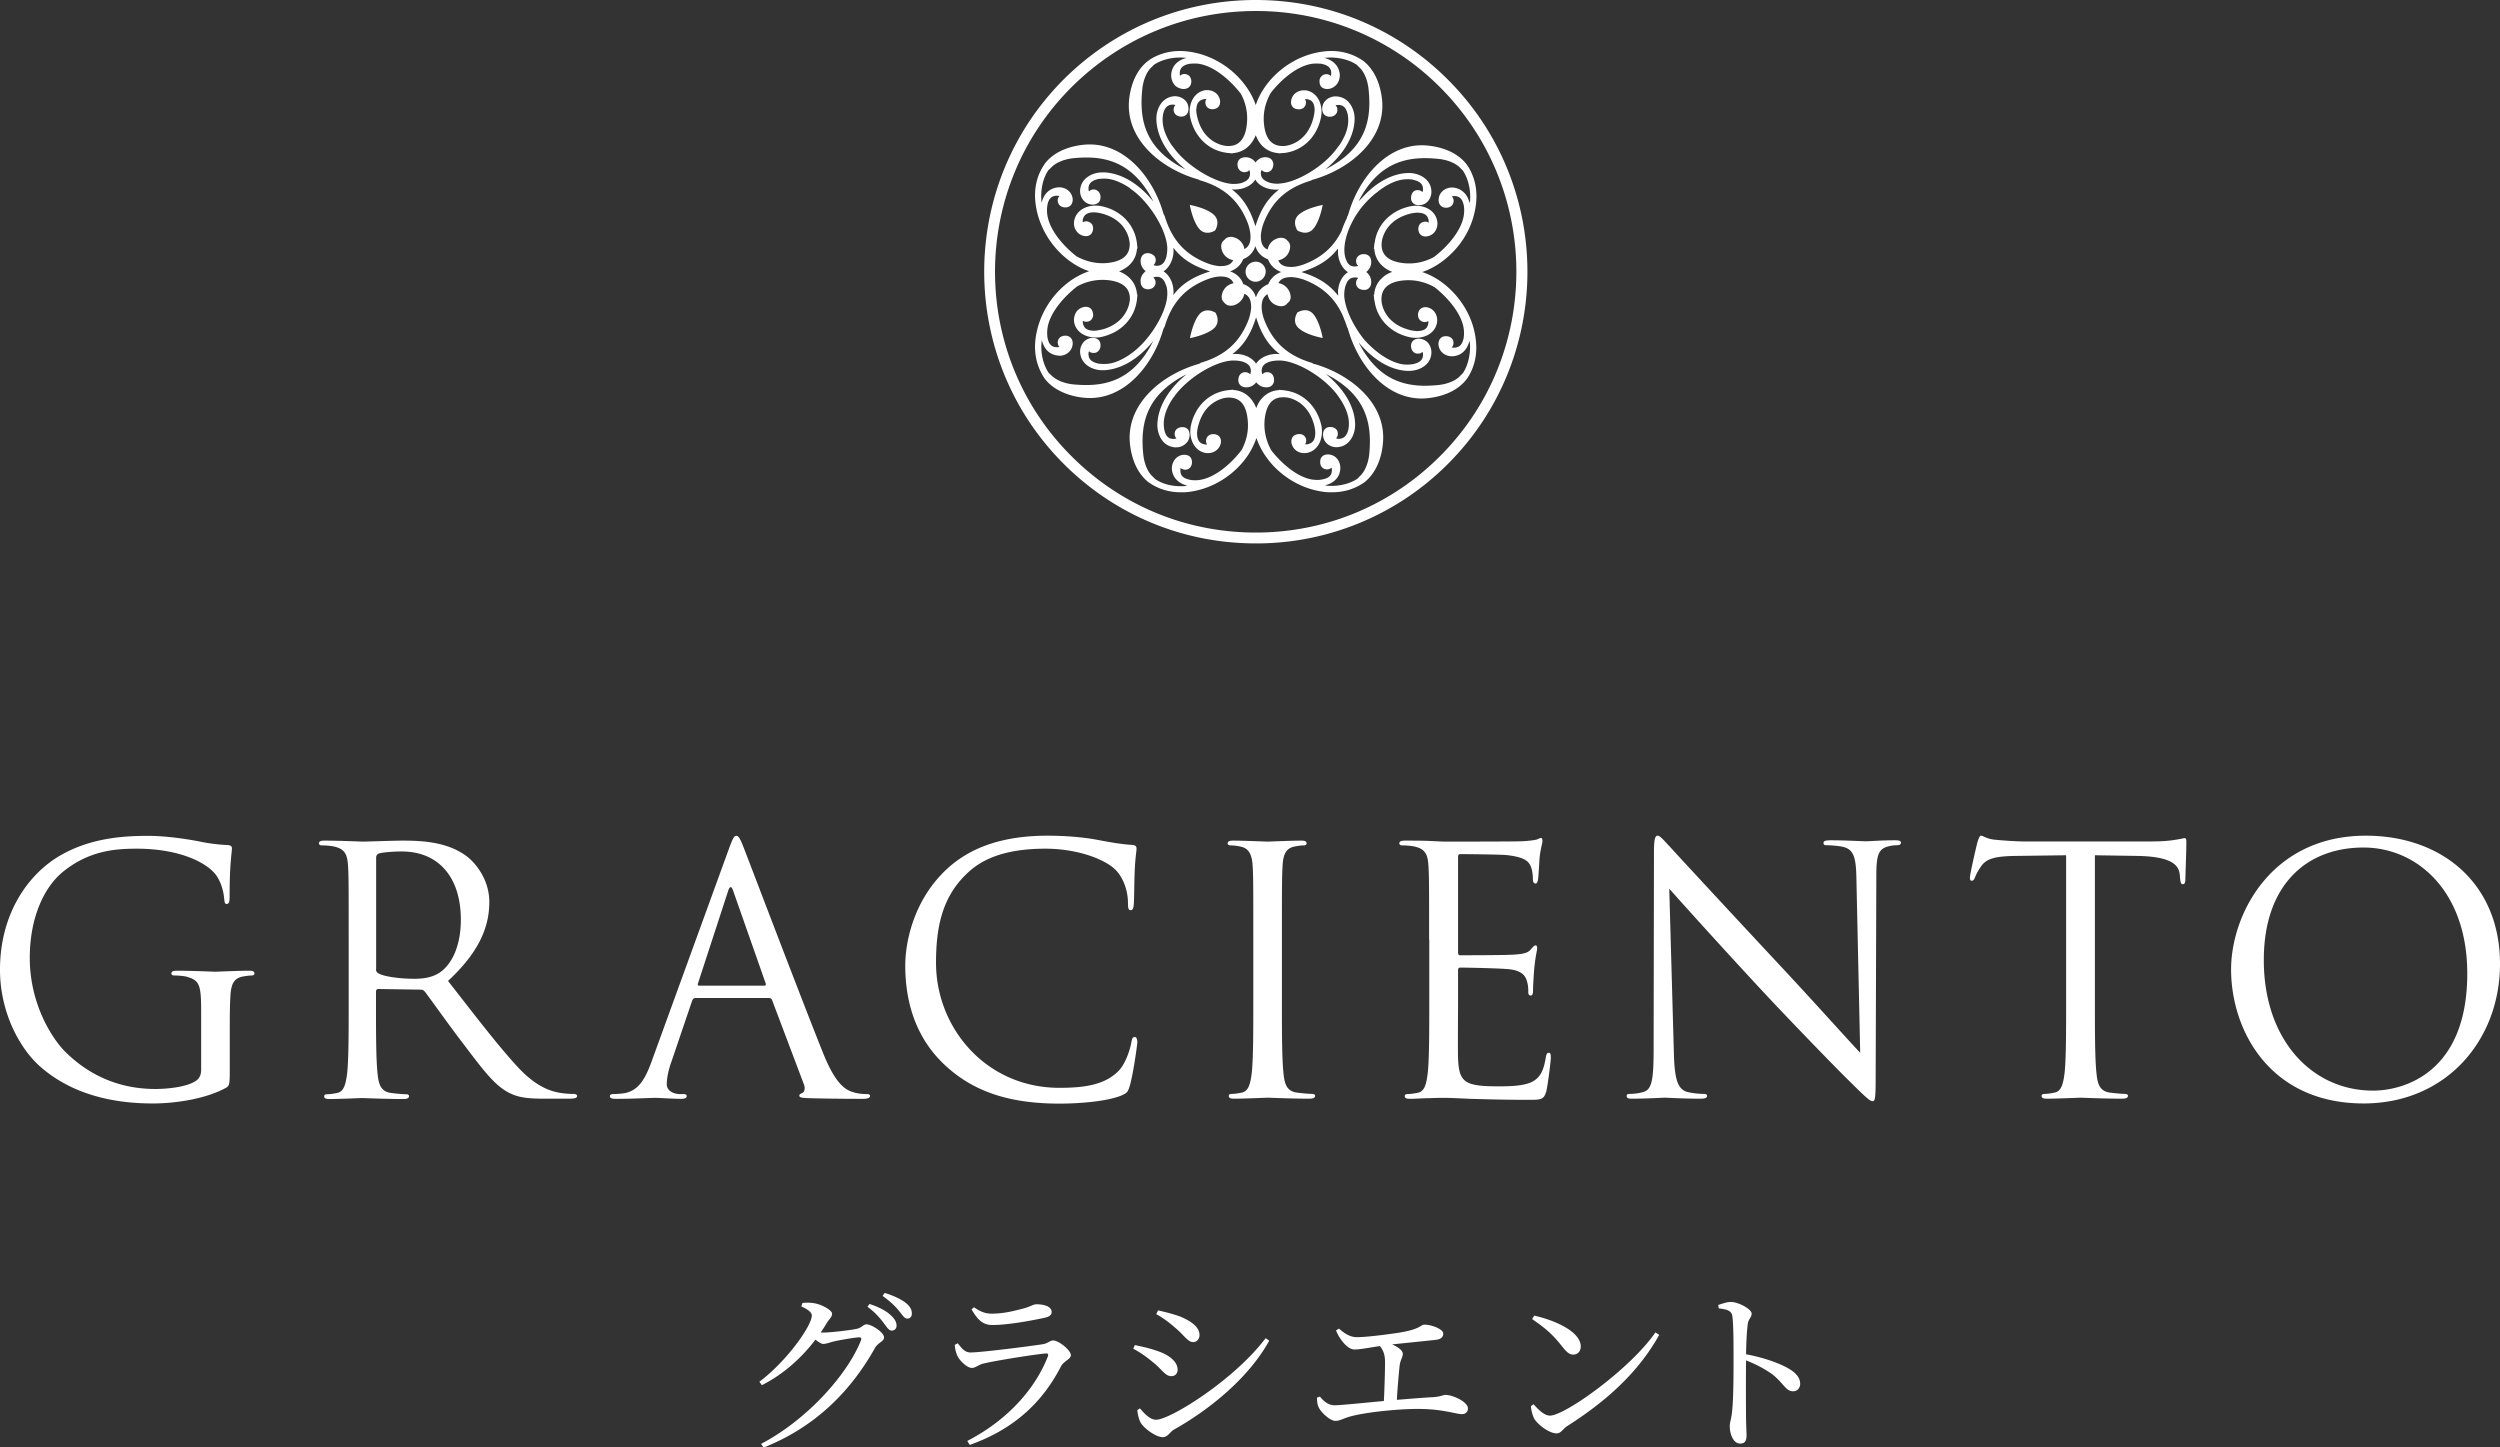 <svg xmlns="http://www.w3.org/2000/svg" width="152" height="88"><rect width="100%" height="100%" fill="#333333" stroke="none"/><path fill="#FFF" d="M87.88 17.33c-.45-.37-.93-.63-1.41-.79.54-.18 1.11-.51 1.61-.97.96-.86 1.55-2.02 1.67-3.26.08-.79-.09-1.55-.49-2.19l-.1-.14c-.67-.85-1.76-1.07-2.35-1.13-2.43-.24-4.21 1.99-4.83 4.17-.02.04-.03.08-.04.12h-.02l-.02.07c-.01.06-.03.11-.06.15-.1.22-.2.45-.27.68-.48.97-1.21 1.62-2.29 2.03-.39.15-.71.16-.72.16h-.05c-.43 0-.68-.13-.79-.4.34-.07.6-.3.69-.63.05-.17.04-.32-.03-.45-.02-.04-.06-.07-.09-.1-.12-.17-.34-.23-.58-.17-.24.07-.42.21-.54.42-.05.08-.07.18-.1.27-.37-.16-.41-.52-.41-.84 0 0 .01-.32.15-.72.52-1.36 1.4-2.17 2.86-2.62l.07-.02v-.02c.04-.01.08-.03.12-.04h.01c2.17-.63 4.4-2.4 4.16-4.84-.06-.59-.28-1.68-1.13-2.36l-.15-.1c-.64-.4-1.39-.57-2.18-.49-2.09.21-3.72 1.74-4.22 3.27-.51-1.52-2.14-3.06-4.23-3.27-.79-.08-1.55.09-2.19.49l-.15.11c-.84.66-1.07 1.75-1.13 2.34-.24 2.44 1.99 4.22 4.17 4.84.04.01.07.03.11.04l.01.02.08.02c1.46.44 2.34 1.26 2.86 2.62.14.4.15.72.15.72.01.32-.04.66-.37.82a.877.877 0 00-.64-.71c-.25-.07-.46 0-.58.16a.57.57 0 00-.13.14c-.07.12-.08.28-.03.45.09.34.36.57.7.64-.16.32-.48.36-.81.36h-.01s-.32-.01-.72-.16c-1.36-.52-2.17-1.4-2.62-2.86l-.02-.07h-.02c-.02-.04-.03-.08-.05-.13-.62-2.17-2.4-4.4-4.84-4.16-.59.06-1.68.28-2.35 1.13l-.1.15c-.4.63-.57 1.38-.49 2.18.21 2.09 1.75 3.73 3.27 4.23-.48.16-.97.43-1.41.79-1.05.86-1.73 2.12-1.86 3.43-.08.79.09 1.54.49 2.19l.1.15c.49.62 1.35 1.03 2.35 1.13.12.01.24.02.37.02 2.25 0 3.88-2.11 4.47-4.18.02-.04.03-.08.05-.12h.02l.02-.07c.45-1.46 1.25-2.34 2.62-2.86.39-.15.72-.16.72-.16h.05c.42 0 .67.13.79.41-.34.07-.6.3-.69.63-.05.17-.04.32.03.44.02.04.06.07.09.1.12.17.34.24.59.17.23-.07.42-.22.54-.43.05-.08.07-.17.1-.27.36.16.41.51.41.84 0 0-.01.32-.15.72-.52 1.37-1.41 2.18-2.86 2.62l-.07.02v.02c-.04.02-.09.03-.12.05-2.18.62-4.41 2.4-4.17 4.84.06.59.28 1.68 1.13 2.35l.15.1c.54.34 1.15.51 1.81.51.13 0 .25 0 .38-.01 1.31-.13 2.57-.82 3.43-1.87.37-.45.63-.94.79-1.42.19.55.51 1.11.96 1.61.86.95 2.02 1.55 3.27 1.68.12.01.25.01.38.01.65 0 1.27-.17 1.81-.51l.15-.1c.84-.67 1.07-1.75 1.12-2.35.25-2.44-1.98-4.21-4.16-4.84v.01a.612.612 0 01-.12-.05l-.01-.02-.07-.02c-1.46-.45-2.34-1.26-2.86-2.62-.15-.4-.15-.72-.15-.72-.01-.3.04-.65.36-.82.02.1.05.2.1.29.12.21.3.35.53.41.25.07.46.01.58-.16.05-.04.1-.08.13-.13.07-.12.08-.28.03-.45a.91.91 0 00-.71-.64c.12-.25.37-.36.77-.36h.05c.01 0 .32.01.72.15 1.15.44 1.91 1.14 2.39 2.23.03.08.05.14.08.21.06.13.1.27.15.41l.02.07h.02c.01.04.03.09.04.13.59 2.07 2.22 4.18 4.47 4.18.12 0 .24-.01.36-.02.59-.06 1.68-.28 2.35-1.13l.1-.14c.4-.63.57-1.38.49-2.18-.12-1.32-.81-2.56-1.86-3.43zm-16.91.62c-.05 1.08-1.09 2.77-2.19 3.54l-.1.07h.01c-.45.3-.91.52-1.35.56-.33.03-.59-.02-.59-.02-.39-.1-.56-.26-.57-.56 0-.06.01-.13.03-.19.07.08.17.11.29.11.11 0 .21-.04.28-.12a.47.47 0 00.13-.37c0-.26-.19-.43-.48-.43a.78.78 0 00-.52.23c-.15.16-.24.38-.24.61.02.74.7 1.13 1.37 1.13h.08c1.05-.05 2.12-.69 3-1.78-1.3 2.59-3.17 2.8-4.87 2.64-.58-.06-1.08-.28-1.36-.58l-.13-.12c-.4-.6-.49-1.36-.43-1.87 0-.04.01-.08.01-.12.06.22.15.42.28.58.19.22.45.34.73.36.02 0 .04.01.06.01.44 0 .78-.31.81-.72.01-.29-.15-.48-.41-.5h-.04c-.26 0-.44.15-.46.39 0 .11.03.22.1.29-.05.02-.11.02-.19.02-.37-.02-.48-.31-.53-.58 0 0-.05-.26 0-.59.13-.89.95-1.87 1.82-2.54.55-.29 1.16-.43 1.83-.37.97.1 1.42.53 1.35 1.28l-.01.01c-.01.12-.17 1.26-1.58 1.69-.33.09-.58.1-.58.1-.4-.01-.6-.13-.67-.42a.429.429 0 01-.01-.19c.09.06.18.08.31.05.11-.02.2-.09.25-.18.07-.1.08-.24.04-.38-.06-.26-.28-.38-.56-.32-.2.05-.36.16-.46.33-.11.19-.15.43-.1.65.13.53.64.87 1.31.87.13 0 .27-.01.4-.05 1.15-.27 1.95-1.13 2.09-2.21l.01-.01v-.06l.03-.3-.03.02c-.04-.71-.5-1.18-1.09-1.41.59-.23 1.05-.69 1.09-1.4l.03.02-.03-.3v-.06h-.01c-.13-1.08-.94-1.95-2.09-2.21-.13-.03-.27-.05-.4-.05-.67 0-1.18.34-1.31.87-.05.22-.02.46.1.64.11.17.27.29.46.33.28.07.5-.06.56-.31.04-.14.02-.28-.04-.38a.443.443 0 00-.26-.18.374.374 0 00-.31.05c-.01-.05 0-.12.01-.19.07-.28.27-.41.66-.42.01 0 .26 0 .59.1 1.38.41 1.56 1.49 1.58 1.67l.01.03c.07.75-.38 1.18-1.35 1.28-.64.06-1.28-.08-1.87-.4-.86-.67-1.65-1.63-1.78-2.51-.05-.33 0-.58 0-.59.05-.28.16-.56.53-.59h.05c.06 0 .11.01.15.02-.07.08-.11.18-.1.3.02.23.2.39.46.39h.04c.26-.02.42-.21.41-.5-.03-.41-.38-.72-.82-.72h-.05c-.29.02-.54.14-.73.35-.14.16-.23.36-.29.59-.01-.04-.01-.08-.01-.13-.05-.51.03-1.27.42-1.85l.16-.15c.27-.3.78-.52 1.35-.58 1.7-.17 3.57.05 4.88 2.64-.88-1.09-1.96-1.74-3.01-1.78h-.08c-.66 0-1.35.39-1.37 1.12-.01.4.27.83.76.84.29 0 .48-.17.48-.43a.483.483 0 00-.13-.37.426.426 0 00-.28-.12.37.37 0 00-.29.12.628.628 0 01-.03-.19c.01-.29.18-.46.57-.56 0 0 .26-.05.59-.02.44.05.9.26 1.35.56v.01l.09.07c1.1.77 2.14 2.46 2.19 3.54.01.33-.06.58-.06.58-.11.37-.28.53-.59.53a.781.781 0 01-.19-.04c.08-.07.13-.17.14-.29 0-.11-.03-.21-.1-.28a.584.584 0 00-.39-.16c-.25 0-.42.18-.43.46-.01.26.12.49.31.64a.27.27 0 00-.08.07c-.16.15-.25.36-.23.58.01.27.18.45.45.45.14 0 .28-.06.36-.15.07-.08.1-.17.1-.28a.423.423 0 00-.14-.29c.06-.03.14-.04.19-.04h.03c.34 0 .47.26.56.53.02.01.09.25.07.59zm.37-.01c.01-.08.01-.16.01-.23-.01-.47-.22-.97-.61-1.21.38-.25.6-.74.61-1.21 0-.07 0-.15-.01-.23.52.69 1.23 1.13 2.24 1.44-1.01.31-1.72.75-2.24 1.44zm0-8.99l-.07-.09h-.01c-.3-.44-.51-.91-.56-1.35-.04-.34.02-.58.02-.58.07-.29.19-.56.58-.57.07 0 .12.01.17.03-.08.07-.12.17-.11.29 0 .24.19.41.48.41.13-.01.23-.05.3-.13.09-.09.12-.21.12-.36 0-.47-.42-.75-.83-.75-.29.01-.55.13-.75.34-.25.27-.39.68-.37 1.11.04 1.05.69 2.13 1.78 3.01-2.59-1.3-2.81-3.17-2.64-4.88.06-.58.27-1.08.58-1.36l.13-.13c.6-.4 1.36-.48 1.87-.43.04 0 .08.01.11.01-.48.12-.9.45-.93 1.02-.01.23.06.45.2.62.13.15.32.23.52.25h.04c.26 0 .44-.16.46-.41a.512.512 0 00-.11-.37c-.07-.08-.17-.12-.3-.13-.11 0-.2.03-.27.11-.02-.06-.02-.14-.02-.19.02-.37.31-.48.58-.54 0 0 .32-.04.59 0 .89.14 1.87.95 2.55 1.83.29.54.43 1.16.36 1.82-.05.54-.21.92-.48 1.14-.2.17-.47.23-.8.2h-.01c-.15-.02-1.27-.19-1.68-1.58-.1-.33-.11-.58-.11-.58.02-.3.07-.58.43-.67.07-.02.13-.02.19-.02-.06.09-.08.2-.05.31.04.19.2.31.41.31.05 0 .1 0 .14-.02a.4.4 0 00.27-.18c.06-.1.08-.23.05-.38-.08-.35-.39-.58-.77-.58-.07 0-.14 0-.2.02-.72.17-.99 1.01-.82 1.7.27 1.15 1.13 1.96 2.21 2.09v.01h.06l.3.03-.01-.02c.71-.04 1.17-.5 1.41-1.09.09.24.22.46.38.63.27.28.62.44 1.02.46l-.02.02.3-.03h.06c1.09-.13 1.95-.94 2.21-2.09.17-.7-.1-1.53-.82-1.7-.06-.02-.14-.02-.2-.02-.38 0-.69.23-.77.58-.03.15-.02.28.05.38.05.09.15.16.27.18.27.06.5-.05.56-.29.03-.12.01-.22-.05-.31.05-.01.12 0 .18.01.28.06.4.26.41.66 0 0-.01.26-.11.59-.41 1.38-1.49 1.56-1.67 1.58h-.02c-.76.07-1.19-.38-1.28-1.34-.07-.65.08-1.29.41-1.88.67-.86 1.63-1.64 2.5-1.77.27-.04.59 0 .59 0 .28.06.57.17.59.54 0 .08-.01.14-.02.2a.408.408 0 00-.3-.11c-.11.01-.21.05-.27.13-.09.07-.14.21-.12.36.01.26.19.41.46.41h.04c.22-.01.41-.12.55-.29a.91.91 0 00.18-.58c-.04-.57-.46-.9-.94-1.02.04 0 .07-.01.11-.01.51-.05 1.27.04 1.85.42l.15.15c.31.27.52.78.58 1.35.18 1.71-.05 3.57-2.63 4.87 1.08-.88 1.74-1.96 1.78-3 .02-.43-.13-.84-.38-1.11-.2-.21-.46-.32-.77-.33-.4 0-.81.28-.82.75 0 .15.04.27.13.36.07.08.18.12.32.13.27 0 .47-.17.47-.4a.333.333 0 00-.11-.29c.04-.02.1-.03.19-.03.36.01.48.28.55.57 0 0 .06.25.02.58-.04.44-.26.91-.56 1.35h-.01l-.07.09c-.76 1.1-2.46 2.14-3.54 2.19-.04.01-.07.01-.1.01-.29 0-.48-.06-.48-.06-.28-.1-.54-.23-.54-.59 0-.07.02-.13.04-.19.07.08.17.13.3.14.24 0 .4-.18.42-.46 0-.26-.17-.44-.46-.45h-.03c-.26 0-.46.13-.59.32a.736.736 0 00-.61-.32h-.03c-.29.01-.47.19-.46.45.01.28.18.46.44.46.12-.01.22-.05.28-.13.02.04.04.1.04.19.01.37-.25.5-.53.6 0 0-.24.07-.58.05-1.09-.09-2.78-1.13-3.55-2.23zm3.55 2.56c.06.01.12.01.17.01h.06c.43-.01.83-.17 1.08-.44.04-.05.09-.1.12-.16.04.05.07.11.12.16.25.28.66.44 1.09.45h.06c.06 0 .12 0 .18-.01-.69.53-1.13 1.23-1.44 2.24-.31-1.02-.75-1.73-1.44-2.25zm6.47 12.57l.07.1c.3.44.52.91.57 1.35.04.33-.02.58-.02.58-.07.29-.2.56-.57.57-.07 0-.13-.01-.18-.03.07-.07.12-.18.11-.29 0-.24-.19-.4-.48-.4-.26.01-.43.19-.42.48.01.47.42.75.81.75h.02c.29-.01.55-.12.74-.33.26-.27.4-.69.38-1.12-.04-1.04-.69-2.12-1.78-3 2.58 1.3 2.8 3.17 2.64 4.87-.06.58-.28 1.09-.59 1.36l-.12.13c-.59.4-1.36.48-1.87.43-.04 0-.07-.01-.11-.02.48-.12.9-.44.93-1.01a.903.903 0 00-.17-.58.737.737 0 00-.55-.29h-.04c-.27 0-.45.16-.46.41-.01.15.02.28.11.37.07.08.16.12.3.13.11 0 .2-.04.28-.11.01.04.02.11.02.19-.02.3-.2.46-.59.53-.01 0-.11.03-.29.03-.1 0-.2-.01-.3-.02-.88-.13-1.83-.92-2.5-1.77-.33-.59-.47-1.23-.41-1.88.06-.54.21-.93.48-1.15.2-.16.47-.23.8-.2h.03c.19.02 1.26.21 1.67 1.58.1.32.1.59.1.59-.01.28-.06.58-.43.67a.42.42 0 01-.19.01.41.41 0 00.06-.31c-.06-.24-.29-.36-.56-.29-.26.06-.38.28-.32.56.09.35.39.58.77.58.07 0 .13-.01.2-.02.73-.17.99-1 .83-1.7-.27-1.15-1.13-1.96-2.21-2.09l-.01-.01h-.05l-.3-.03.01.02c-.4.02-.74.18-1.01.46-.17.17-.29.39-.38.63-.23-.59-.69-1.06-1.41-1.1l.01-.02-.29.03h-.06v.01c-1.08.13-1.95.94-2.21 2.09-.17.7.1 1.53.82 1.71.07.01.13.02.2.02.38 0 .69-.23.78-.58.06-.28-.06-.5-.32-.56-.27-.06-.5.06-.56.3-.03.12-.01.22.05.31-.02.01-.03.01-.05.01-.04 0-.09-.01-.14-.02-.28-.07-.41-.26-.42-.66 0 0 0-.27.11-.59.41-1.37 1.49-1.56 1.67-1.58h.03c.32-.03.59.04.79.2.27.21.43.61.48 1.15.07.67-.08 1.28-.37 1.83-.67.88-1.65 1.69-2.55 1.82-.09.02-.19.02-.29.02-.18 0-.29-.02-.3-.03-.39-.08-.57-.23-.58-.53 0-.06 0-.13.01-.19.08.07.19.11.3.11a.41.41 0 00.28-.13c.08-.09.12-.22.11-.37-.01-.25-.19-.41-.46-.41h-.03c-.48.03-.75.46-.73.87.04.57.47.89.94 1.01-.04.01-.08.01-.11.02-.52.05-1.27-.03-1.84-.42l-.15-.15c-.31-.27-.52-.78-.58-1.36-.17-1.7.06-3.57 2.64-4.87-1.09.88-1.73 1.96-1.78 3-.02.43.12.85.37 1.12.2.21.46.32.74.33h.03c.39 0 .81-.28.82-.75 0-.15-.04-.28-.12-.36-.08-.08-.18-.12-.33-.12-.26 0-.46.17-.46.4 0 .12.04.22.11.29-.05.02-.14.02-.19.03-.37-.01-.49-.28-.55-.56 0 0-.06-.25-.02-.59.05-.44.26-.91.56-1.35l.07-.09c.77-1.09 2.45-2.14 3.54-2.18.34-.01.58.06.58.06.27.08.54.22.53.59 0 .08-.02.14-.04.19a.406.406 0 00-.31-.13c-.24 0-.4.19-.41.46-.01.26.17.45.45.46h.04c.24 0 .46-.12.6-.31.14.19.36.31.61.31H77c.15 0 .28-.05.36-.15.07-.08.11-.19.1-.31 0-.27-.16-.47-.43-.46-.12 0-.21.06-.28.13a.781.781 0 01-.04-.19c-.01-.37.26-.51.53-.59 0 0 .25-.07.59-.06 1.07.03 2.76 1.07 3.53 2.16zm-3.55-2.55c-.05 0-.12-.01-.17-.01h-.05c-.44.01-.84.17-1.1.44a.61.61 0 00-.12.16.61.61 0 00-.12-.16c-.25-.27-.66-.43-1.09-.44h-.05c-.06 0-.12.01-.18.01.69-.53 1.13-1.23 1.44-2.24.31 1.01.75 1.72 1.44 2.24zm-.7-4.25c-.28.11-.51.3-.65.57-.04.07-.07.15-.1.23-.03-.08-.05-.16-.09-.23-.15-.28-.38-.47-.68-.58-.13-.37-.42-.64-.8-.77.37-.13.66-.39.79-.74.28-.11.5-.3.65-.57.04-.07.07-.15.09-.23.03.08.06.16.1.23.15.28.39.47.68.58.13.36.42.63.8.77-.37.13-.65.39-.79.74zm4.25.7c-.53-.69-1.23-1.13-2.24-1.44 1.01-.31 1.71-.75 2.23-1.43v.23c.01.47.22.96.61 1.21-.39.24-.6.73-.61 1.21.01.06.01.14.01.22zm7.59 4.7l-.15.15c-.27.31-.78.52-1.35.58-1.69.17-3.55-.05-4.85-2.6.12.15.25.29.39.43.79.8 1.71 1.28 2.59 1.31h.08c.67 0 1.36-.39 1.37-1.12a.89.89 0 00-.23-.61.784.784 0 00-.53-.23c-.28 0-.47.17-.48.42 0 .15.04.28.13.37.07.08.17.12.3.12.11 0 .21-.04.27-.11.02.05.03.11.03.19-.01.29-.18.46-.57.55 0 0-.25.06-.59.03-.81-.09-1.71-.73-2.39-1.48-.68-.83-1.2-1.91-1.24-2.7-.01-.33.07-.58.07-.58.09-.27.21-.53.59-.53.08 0 .14.01.19.04-.08.07-.13.17-.13.28-.01.11.03.21.1.29.08.09.21.14.39.15.25 0 .42-.18.43-.46a.754.754 0 00-.23-.57c-.03-.03-.05-.05-.08-.06a.27.27 0 00.08-.07c.16-.15.24-.36.23-.57-.01-.28-.18-.45-.46-.45-.14 0-.28.06-.36.15a.42.42 0 00-.1.28c0 .12.05.22.13.28-.05.03-.12.04-.22.04-.35 0-.47-.25-.56-.53 0 0-.08-.25-.06-.58.04-.82.48-1.79 1.1-2.55.18-.21.37-.41.58-.6.09-.08.17-.15.25-.21l.1-.07v-.01c.51-.4 1.07-.69 1.59-.74.34-.04.59.02.59.03.39.09.56.26.57.55 0 .06-.01.13-.03.19a.407.407 0 00-.29-.12.37.37 0 00-.29.12c-.08.09-.12.22-.12.37.01.26.2.43.49.43.48-.01.76-.43.75-.84-.02-.76-.77-1.15-1.45-1.12-.96.04-1.95.59-2.78 1.52l-.2.2c1.31-2.54 3.16-2.75 4.85-2.58.58.06 1.09.27 1.36.58l.13.13c.34.5.49 1.2.44 1.86-.01.04-.02.08-.02.13-.06-.22-.15-.43-.29-.59-.19-.22-.44-.34-.74-.37h-.04c-.44 0-.8.31-.82.72-.01.15.03.28.11.37.08.08.18.13.3.14h.04c.26 0 .44-.15.46-.39a.365.365 0 00-.11-.3c.05-.02.12-.02.19-.02.3.02.46.19.54.58 0 0 .05.25 0 .59-.13.89-.94 1.87-1.82 2.54-.54.29-1.16.44-1.83.37-.96-.1-1.42-.53-1.34-1.28 0-.04.12-1.25 1.59-1.69.32-.1.58-.1.58-.1.4.01.6.13.67.42.02.08.02.15.01.19-.08-.06-.18-.08-.31-.05-.24.06-.36.29-.3.56.06.25.29.38.57.31.46-.11.65-.58.55-.98-.12-.53-.64-.87-1.3-.87-.14 0-.27.02-.4.05-1.15.27-1.96 1.13-2.09 2.21l-.01.01-.01.06-.03.3.03-.01c.04.7.5 1.17 1.09 1.4-.24.09-.46.21-.63.38-.29.27-.45.62-.47 1.02l-.03-.02.03.3.01.06h.01c.13 1.08.94 1.95 2.09 2.22.13.03.26.05.4.05.67 0 1.18-.34 1.3-.87.09-.39-.09-.86-.56-.98-.28-.06-.51.07-.57.32-.06.27.06.5.3.56a.4.4 0 00.31-.05c.01.05.01.11-.01.19-.06.29-.27.41-.66.42 0 0-.26 0-.58-.1-1.48-.44-1.59-1.64-1.59-1.7-.07-.75.38-1.19 1.34-1.28.65-.06 1.29.08 1.88.41.85.67 1.64 1.63 1.77 2.5.05.33 0 .58 0 .59-.08.39-.24.56-.54.59-.07 0-.14 0-.19-.02.08-.07.12-.17.11-.3-.01-.23-.2-.38-.46-.38h-.04c-.26.02-.42.21-.41.5.02.42.38.72.81.72h.06c.29-.02.55-.14.73-.36.14-.16.23-.36.29-.59 0 .05.01.09.02.13.04.5-.04 1.26-.42 1.84zm-16.04-8.77c-.4-.47-.57-1.45-.57-1.45s.98.17 1.44.58c.47.41.1.97.1.97s-.56.38-.97-.1zm6.94 5.19c.4.47.57 1.45.57 1.45s-.98-.17-1.44-.58c-.48-.4-.1-.97-.1-.97s.57-.37.97.1zm-.87-6.06c.46-.4 1.44-.58 1.44-.58s-.17.98-.57 1.45c-.4.47-.97.1-.97.1s-.38-.56.1-.97zm-5.19 6.94c-.47.4-1.44.58-1.44.58s.17-.98.57-1.45c.4-.47.98-.1.98-.1s.36.56-.11.97zm2.99-3.89c.24.24.23.62-.01.86-.24.24-.62.24-.86 0a.604.604 0 010-.86c.25-.24.64-.24.87 0zm-.43 16.95c-4.41 0-8.56-1.72-11.68-4.84-6.44-6.44-6.44-16.92 0-23.37C67.79 1.72 71.94 0 76.35 0c4.42 0 8.56 1.72 11.68 4.84 6.45 6.44 6.45 16.92 0 23.37a16.447 16.447 0 01-11.68 4.83zm0-32.37c-4.23 0-8.21 1.65-11.21 4.64-6.19 6.19-6.19 16.24 0 22.42 2.99 3 6.97 4.65 11.21 4.65 4.24 0 8.22-1.65 11.21-4.65 6.18-6.18 6.18-16.24 0-22.42A15.748 15.748 0 0076.35.67zM12.23 61.51c0-1.68-.1-1.91-.93-2.14a4.08 4.08 0 00-.71-.06c-.08 0-.17-.04-.17-.12 0-.12.1-.17.33-.17.93 0 2.24.06 2.35.06.1 0 1.41-.06 2.04-.06.23 0 .33.04.33.17 0 .08-.08.12-.17.12-.14 0-.27.02-.52.06-.56.1-.73.46-.77 1.18-.04.66-.04 1.29-.04 2.16v2.33c0 .93-.02.98-.27 1.12-1.33.71-3.2.93-4.4.93-1.58 0-4.53-.21-6.83-2.22C1.2 63.77 0 61.55 0 58.96c0-3.32 1.62-5.67 3.47-6.83 1.87-1.16 3.93-1.31 5.52-1.31 1.31 0 2.78.27 3.18.35.44.1 1.16.19 1.68.21.21.02.25.1.25.19 0 .29-.14.87-.14 2.95 0 .33-.04.44-.19.44-.1 0-.12-.12-.14-.31-.02-.29-.12-.87-.44-1.37-.52-.79-2.2-1.68-4.88-1.68-1.31 0-2.87.12-4.44 1.37-1.2.95-2.06 2.84-2.06 5.27 0 2.93 1.47 5.05 2.2 5.75 1.64 1.6 3.53 2.22 5.44 2.22.75 0 1.83-.12 2.37-.44.27-.14.41-.37.41-.73v-3.53zm8.97-4.38c0-3.24 0-3.82-.04-4.49-.04-.71-.21-1.04-.89-1.18a4.08 4.08 0 00-.71-.06c-.08 0-.17-.04-.17-.12 0-.12.1-.17.33-.17.93 0 2.24.06 2.35.06.23 0 1.81-.06 2.45-.06 1.31 0 2.7.12 3.8.91.52.37 1.43 1.39 1.43 2.82 0 1.54-.64 3.07-2.51 4.8 1.7 2.18 3.11 4.03 4.32 5.32 1.12 1.18 2.01 1.41 2.53 1.49.39.06.68.06.81.06.1 0 .19.06.19.12 0 .12-.12.17-.5.17h-1.48c-1.16 0-1.68-.1-2.22-.39-.89-.48-1.62-1.5-2.8-3.05-.87-1.14-1.85-2.53-2.26-3.07-.08-.08-.14-.12-.27-.12l-2.55-.04c-.1 0-.15.06-.15.17v.5c0 1.99 0 3.63.1 4.51.06.6.19 1.06.81 1.14.29.04.75.08.93.08.12 0 .17.06.17.12 0 .1-.1.17-.33.17-1.14 0-2.45-.06-2.55-.06-.02 0-1.33.06-1.95.06-.23 0-.33-.04-.33-.17 0-.06.04-.12.17-.12.19 0 .44-.04.62-.08.41-.08.52-.54.6-1.14.1-.87.1-2.51.1-4.51v-3.67zm1.66 1.8c0 .1.04.19.15.25.31.19 1.27.33 2.18.33.5 0 1.08-.06 1.56-.39.73-.5 1.27-1.62 1.27-3.2 0-2.6-1.37-4.15-3.59-4.15-.62 0-1.18.06-1.39.12-.1.04-.17.12-.17.25v6.79zm21.45-7.3c.25-.69.33-.81.46-.81.12 0 .21.1.46.75.31.79 3.57 9.37 4.84 12.52.75 1.85 1.35 2.18 1.79 2.31.31.1.62.12.83.12.12 0 .21.02.21.12 0 .12-.19.17-.42.17-.31 0-1.83 0-3.26-.04-.39-.02-.62-.02-.62-.15 0-.08.06-.12.15-.15.12-.04.25-.23.12-.56l-1.93-5.11c-.04-.08-.08-.12-.19-.12h-4.46c-.1 0-.17.06-.21.17l-1.25 3.68c-.19.52-.29 1.02-.29 1.39 0 .42.44.6.79.6h.21c.15 0 .21.04.21.12 0 .12-.12.17-.31.17-.5 0-1.39-.06-1.62-.06-.23 0-1.37.06-2.35.06-.27 0-.39-.04-.39-.17 0-.08.08-.12.19-.12.15 0 .44-.02.6-.04.96-.12 1.37-.91 1.75-1.95l4.69-12.9zm2.16 8.3c.1 0 .1-.06.08-.15l-1.97-5.61c-.1-.31-.21-.31-.31 0l-1.83 5.61c-.04.1 0 .15.06.15h3.97zm11.08 4.92c-2.01-1.81-2.51-4.17-2.51-6.15 0-1.39.48-3.82 2.33-5.67 1.25-1.25 3.14-2.22 6.33-2.22.83 0 1.99.06 3.01.25.79.15 1.45.27 2.12.31.23.02.27.1.27.23 0 .17-.06.42-.1 1.16-.04.68-.04 1.83-.06 2.14-.02.31-.06.44-.19.44-.15 0-.17-.15-.17-.44 0-.81-.33-1.66-.87-2.12-.73-.62-2.33-1.18-4.15-1.18-2.76 0-4.05.81-4.78 1.52-1.52 1.45-1.87 3.3-1.87 5.42 0 3.97 3.05 7.6 7.5 7.6 1.56 0 2.78-.19 3.61-1.04.44-.46.71-1.37.77-1.74.04-.23.08-.31.21-.31.1 0 .15.15.15.31 0 .15-.25 1.95-.46 2.66-.12.39-.17.44-.54.6-.83.33-2.41.48-3.74.48-3.12 0-5.22-.77-6.86-2.25zm20.39-4.07c0 1.99 0 3.63.1 4.51.06.6.19 1.06.81 1.14.29.04.75.08.94.08.12 0 .17.06.17.12 0 .1-.1.17-.33.17-1.14 0-2.45-.06-2.55-.06-.1 0-1.41.06-2.04.06-.23 0-.33-.04-.33-.17 0-.06.04-.12.17-.12.19 0 .44-.04.62-.08.41-.08.52-.54.6-1.14.1-.87.1-2.51.1-4.51v-3.65c0-3.24 0-3.82-.04-4.49-.04-.71-.25-1.06-.71-1.16-.23-.06-.5-.08-.64-.08-.08 0-.17-.04-.17-.12 0-.12.1-.17.33-.17.68 0 1.99.06 2.1.06.1 0 1.41-.06 2.04-.06.23 0 .33.04.33.17 0 .08-.08.12-.17.12-.15 0-.27.02-.52.06-.56.1-.73.46-.77 1.18-.04.66-.04 1.25-.04 4.49v3.65zm8.95-3.65c0-3.24 0-3.82-.04-4.49-.04-.71-.21-1.04-.89-1.18a4.08 4.08 0 00-.71-.06c-.08 0-.17-.04-.17-.12 0-.12.1-.17.33-.17.48 0 1.04 0 1.5.02l.85.04c.15 0 4.28 0 4.76-.02.39-.02.73-.06.89-.1.1-.02.19-.1.29-.1.06 0 .08.08.08.19 0 .15-.1.39-.17.98-.02.21-.06 1.12-.1 1.37-.02.1-.06.23-.14.23-.12 0-.17-.1-.17-.27 0-.15-.02-.5-.12-.75-.14-.33-.35-.58-1.47-.71-.35-.04-2.62-.06-2.84-.06-.08 0-.12.06-.12.21v5.73c0 .15.02.21.12.21.27 0 2.82 0 3.3-.04.5-.04.79-.08.98-.29.15-.17.23-.27.31-.27.06 0 .1.04.1.17 0 .12-.1.48-.17 1.16-.04.42-.08 1.18-.08 1.33 0 .17 0 .39-.14.39-.1 0-.15-.08-.15-.19 0-.21 0-.41-.08-.68-.08-.29-.27-.64-1.08-.73-.56-.06-2.62-.1-2.97-.1-.1 0-.14.06-.14.14v1.83c0 .71-.02 3.12 0 3.55.06 1.43.37 1.7 2.41 1.7.54 0 1.45 0 1.99-.23s.79-.64.93-1.5c.04-.23.08-.31.19-.31.12 0 .12.17.12.31 0 .17-.17 1.58-.27 2.01-.15.54-.31.54-1.12.54-1.56 0-2.7-.04-3.51-.06-.81-.04-1.31-.06-1.62-.06-.04 0-.39 0-.83.02-.41 0-.89.04-1.2.04-.23 0-.33-.04-.33-.17 0-.06.04-.12.17-.12.19 0 .44-.04.62-.08.42-.08.52-.54.6-1.14.1-.87.1-2.51.1-4.51v-3.66zm14.88 6.85c.04 1.7.25 2.24.81 2.41.39.1.85.12 1.04.12.1 0 .17.04.17.12 0 .12-.12.17-.37.17-1.18 0-2.01-.06-2.2-.06-.19 0-1.06.06-1.99.06-.21 0-.33-.02-.33-.17 0-.08.06-.12.17-.12.17 0 .54-.02.85-.12.52-.15.62-.75.62-2.64l.02-11.9c0-.81.06-1.04.23-1.04s.52.46.73.66c.31.35 3.41 3.7 6.6 7.12 2.06 2.2 4.32 4.73 4.98 5.42l-.23-10.55c-.02-1.35-.17-1.81-.81-1.97-.37-.08-.85-.1-1.02-.1-.15 0-.17-.06-.17-.15 0-.12.17-.15.42-.15.93 0 1.93.06 2.16.06.23 0 .91-.06 1.76-.06.23 0 .37.02.37.15 0 .08-.08.15-.23.15-.1 0-.25 0-.5.06-.68.15-.77.6-.77 1.85l-.04 12.17c0 1.37-.04 1.48-.19 1.48-.17 0-.41-.23-1.52-1.33-.23-.21-3.22-3.26-5.42-5.63-2.41-2.6-4.76-5.21-5.42-5.96l.28 9.95zm25.6-3.2c0 1.99 0 3.63.1 4.51.06.6.19 1.06.81 1.14.29.04.75.08.93.08.12 0 .17.06.17.12 0 .1-.1.17-.33.17-1.14 0-2.45-.06-2.55-.06-.1 0-1.41.06-2.04.06-.23 0-.33-.04-.33-.17 0-.06.04-.12.17-.12.19 0 .44-.04.62-.08.41-.08.52-.54.6-1.14.1-.87.1-2.51.1-4.51V52l-3.07.04c-1.29.02-1.79.17-2.12.66-.23.35-.29.5-.35.64-.06.17-.12.21-.21.21-.06 0-.1-.06-.1-.19 0-.21.41-1.99.46-2.16.04-.12.12-.39.21-.39.15 0 .35.21.91.25.6.06 1.39.1 1.64.1h7.79c.66 0 1.14-.04 1.47-.1.31-.04.5-.1.58-.1.1 0 .1.12.1.25 0 .62-.06 2.06-.06 2.28 0 .19-.06.27-.15.27-.1 0-.14-.06-.17-.35l-.02-.23c-.06-.62-.56-1.1-2.55-1.14l-2.61-.04v8.78zm16.47-9.97c4.67 0 8.16 2.95 8.16 7.79 0 4.65-3.28 8.49-8.29 8.49-5.69 0-8.06-4.42-8.06-8.16.01-3.36 2.46-8.12 8.19-8.12zm.44 15.5c1.87 0 5.73-1.08 5.73-7.12 0-4.98-3.03-7.66-6.31-7.66-3.47 0-6.06 2.28-6.06 6.83-.01 4.83 2.9 7.95 6.64 7.95zM48.79 79.22c.19-.02.39-.03.67.01.5.07 1.13.43 1.13.64 0 .2-.14.29-.31.55-.12.2-.24.39-.38.59.06.01.11.01.16.01.47 0 1.76-.16 2.04-.23.29-.06.39-.27.59-.27.28 0 1.06.47 1.06.8 0 .23-.36.32-.53.6-1.49 2.67-3.66 4.85-6.79 6.09l-.16-.22c2.74-1.43 5.23-4.16 6.08-6.3.04-.14 0-.18-.11-.18-.22 0-1.22.17-1.59.26-.22.06-.43.14-.6.14-.12 0-.28-.11-.47-.26-.86 1.13-1.97 2.12-3.26 2.77l-.15-.21c1.67-1.25 3.19-3.41 3.19-4.03 0-.2-.28-.39-.64-.55l.07-.21zm4.08.06c.56.19 1 .41 1.28.68.26.23.36.43.36.64 0 .18-.12.3-.3.3-.16 0-.29-.2-.49-.47-.21-.28-.5-.63-.98-.98l.13-.17zm.92-.67c.55.17.99.38 1.26.59.29.22.39.44.39.66 0 .19-.1.31-.28.31-.18 0-.29-.22-.52-.49-.22-.27-.47-.52-.98-.89l.13-.18zm4.26 3.16l.18-.1c.26.33.44.56.78.56.63 0 3.62-.38 4.38-.5.33-.05.44-.23.64-.23.35 0 1.08.6 1.08.9 0 .23-.44.36-.6.67-1.04 2.02-2.68 3.76-5.55 4.78l-.15-.24c2.44-1.26 4.13-3.16 4.9-5.14.04-.14.01-.19-.13-.18-.78.07-3.06.44-3.77.61-.32.07-.49.27-.72.27-.31 0-.8-.5-.9-.78a2.01 2.01 0 01-.14-.62zm5.42-1.64c-.8.17-2.19.43-3.14.43-.58 0-.89-.32-1.26-.95l.15-.13c.41.29.72.39 1.06.39.7 0 1.26-.14 1.77-.27.61-.14.75-.3.96-.3.53 0 .93.16.93.47 0 .18-.13.29-.47.36zM68.9 82l.1-.22c.51.11.92.2 1.43.38.68.24 1.17.64 1.17 1.12 0 .19-.12.39-.38.39-.38 0-.56-.4-1.1-.83-.44-.37-.81-.62-1.22-.84zm8.05-.64l.22.15c-1.17 2.14-3.46 4.1-5.81 5.42-.24.15-.36.45-.67.45-.37 0-1.05-.46-1.31-.84-.14-.2-.22-.62-.23-.81l.16-.1c.27.32.61.69.98.69.86 0 4.76-2.43 6.66-4.96zM70.3 79.9l.11-.23c.38.09.87.2 1.38.39.72.31 1.14.66 1.14 1.12 0 .22-.16.42-.38.42-.35 0-.55-.43-1.12-.89-.38-.34-.81-.64-1.13-.81zm11.11.88c.34.3.68.52 1.09.52.47 0 1.36-.1 2.35-.24 1.59-.23 1.48-.52 1.76-.52.45 0 1.14.28 1.14.54 0 .2-.12.34-.44.38-.4.05-1.64.17-2.67.28.36.16.65.36.65.58 0 .19-.15.38-.19.69-.05.46-.13 1.35-.17 2.1.78-.06 1.54-.13 2.17-.16.5-.03.64-.14.78-.14.47 0 1.37.43 1.37.82 0 .22-.14.35-.37.35-.31 0-1.12-.28-2.31-.31-1.13-.05-3.39.16-4.43.44-.43.11-.67.28-.94.28-.34 0-.87-.52-1-.78-.09-.16-.12-.33-.13-.63l.18-.07c.24.29.51.53.89.53.36 0 1.63-.13 3-.26.04-.77.07-1.86.07-2.36 0-.44-.1-.71-.31-.98-.71.11-1.25.21-1.53.21-.26 0-.5-.19-.7-.43-.16-.18-.33-.45-.44-.73l.18-.11zm19.24.23l.23.15c-1.27 2.29-3.24 4.05-5.6 5.55-.24.15-.37.44-.63.44-.47 0-1.14-.53-1.36-.88-.11-.2-.2-.56-.21-.78l.16-.11c.3.33.65.69 1 .69.92-.01 4.89-2.85 6.41-5.06zm-7.37-1.02c1.29.29 2.83.98 2.83 1.88 0 .29-.19.49-.46.49-.22 0-.39-.14-.66-.48-.51-.64-.87-1.02-1.84-1.68l.13-.21zm11.19-.65c.29-.09.53-.18.76-.18.48 0 1.27.44 1.27.71 0 .24-.2.31-.24.66-.06.48-.09 1.2-.1 1.81 1.03.19 2.05.54 2.64.9.36.22.65.51.65.89 0 .24-.15.46-.43.46-.44 0-.54-.44-1.22-1-.44-.32-.96-.61-1.64-.88-.01.83-.01 2.48 0 3.56.01.49.03.82.03.99 0 .36-.11.51-.39.51-.41 0-.63-.57-.63-1.06 0-.24.1-.46.14-.88.09-.79.09-2.44.09-3.2 0-.86 0-2.07-.07-2.59-.04-.34-.31-.43-.83-.49l-.03-.21z"/></svg>
